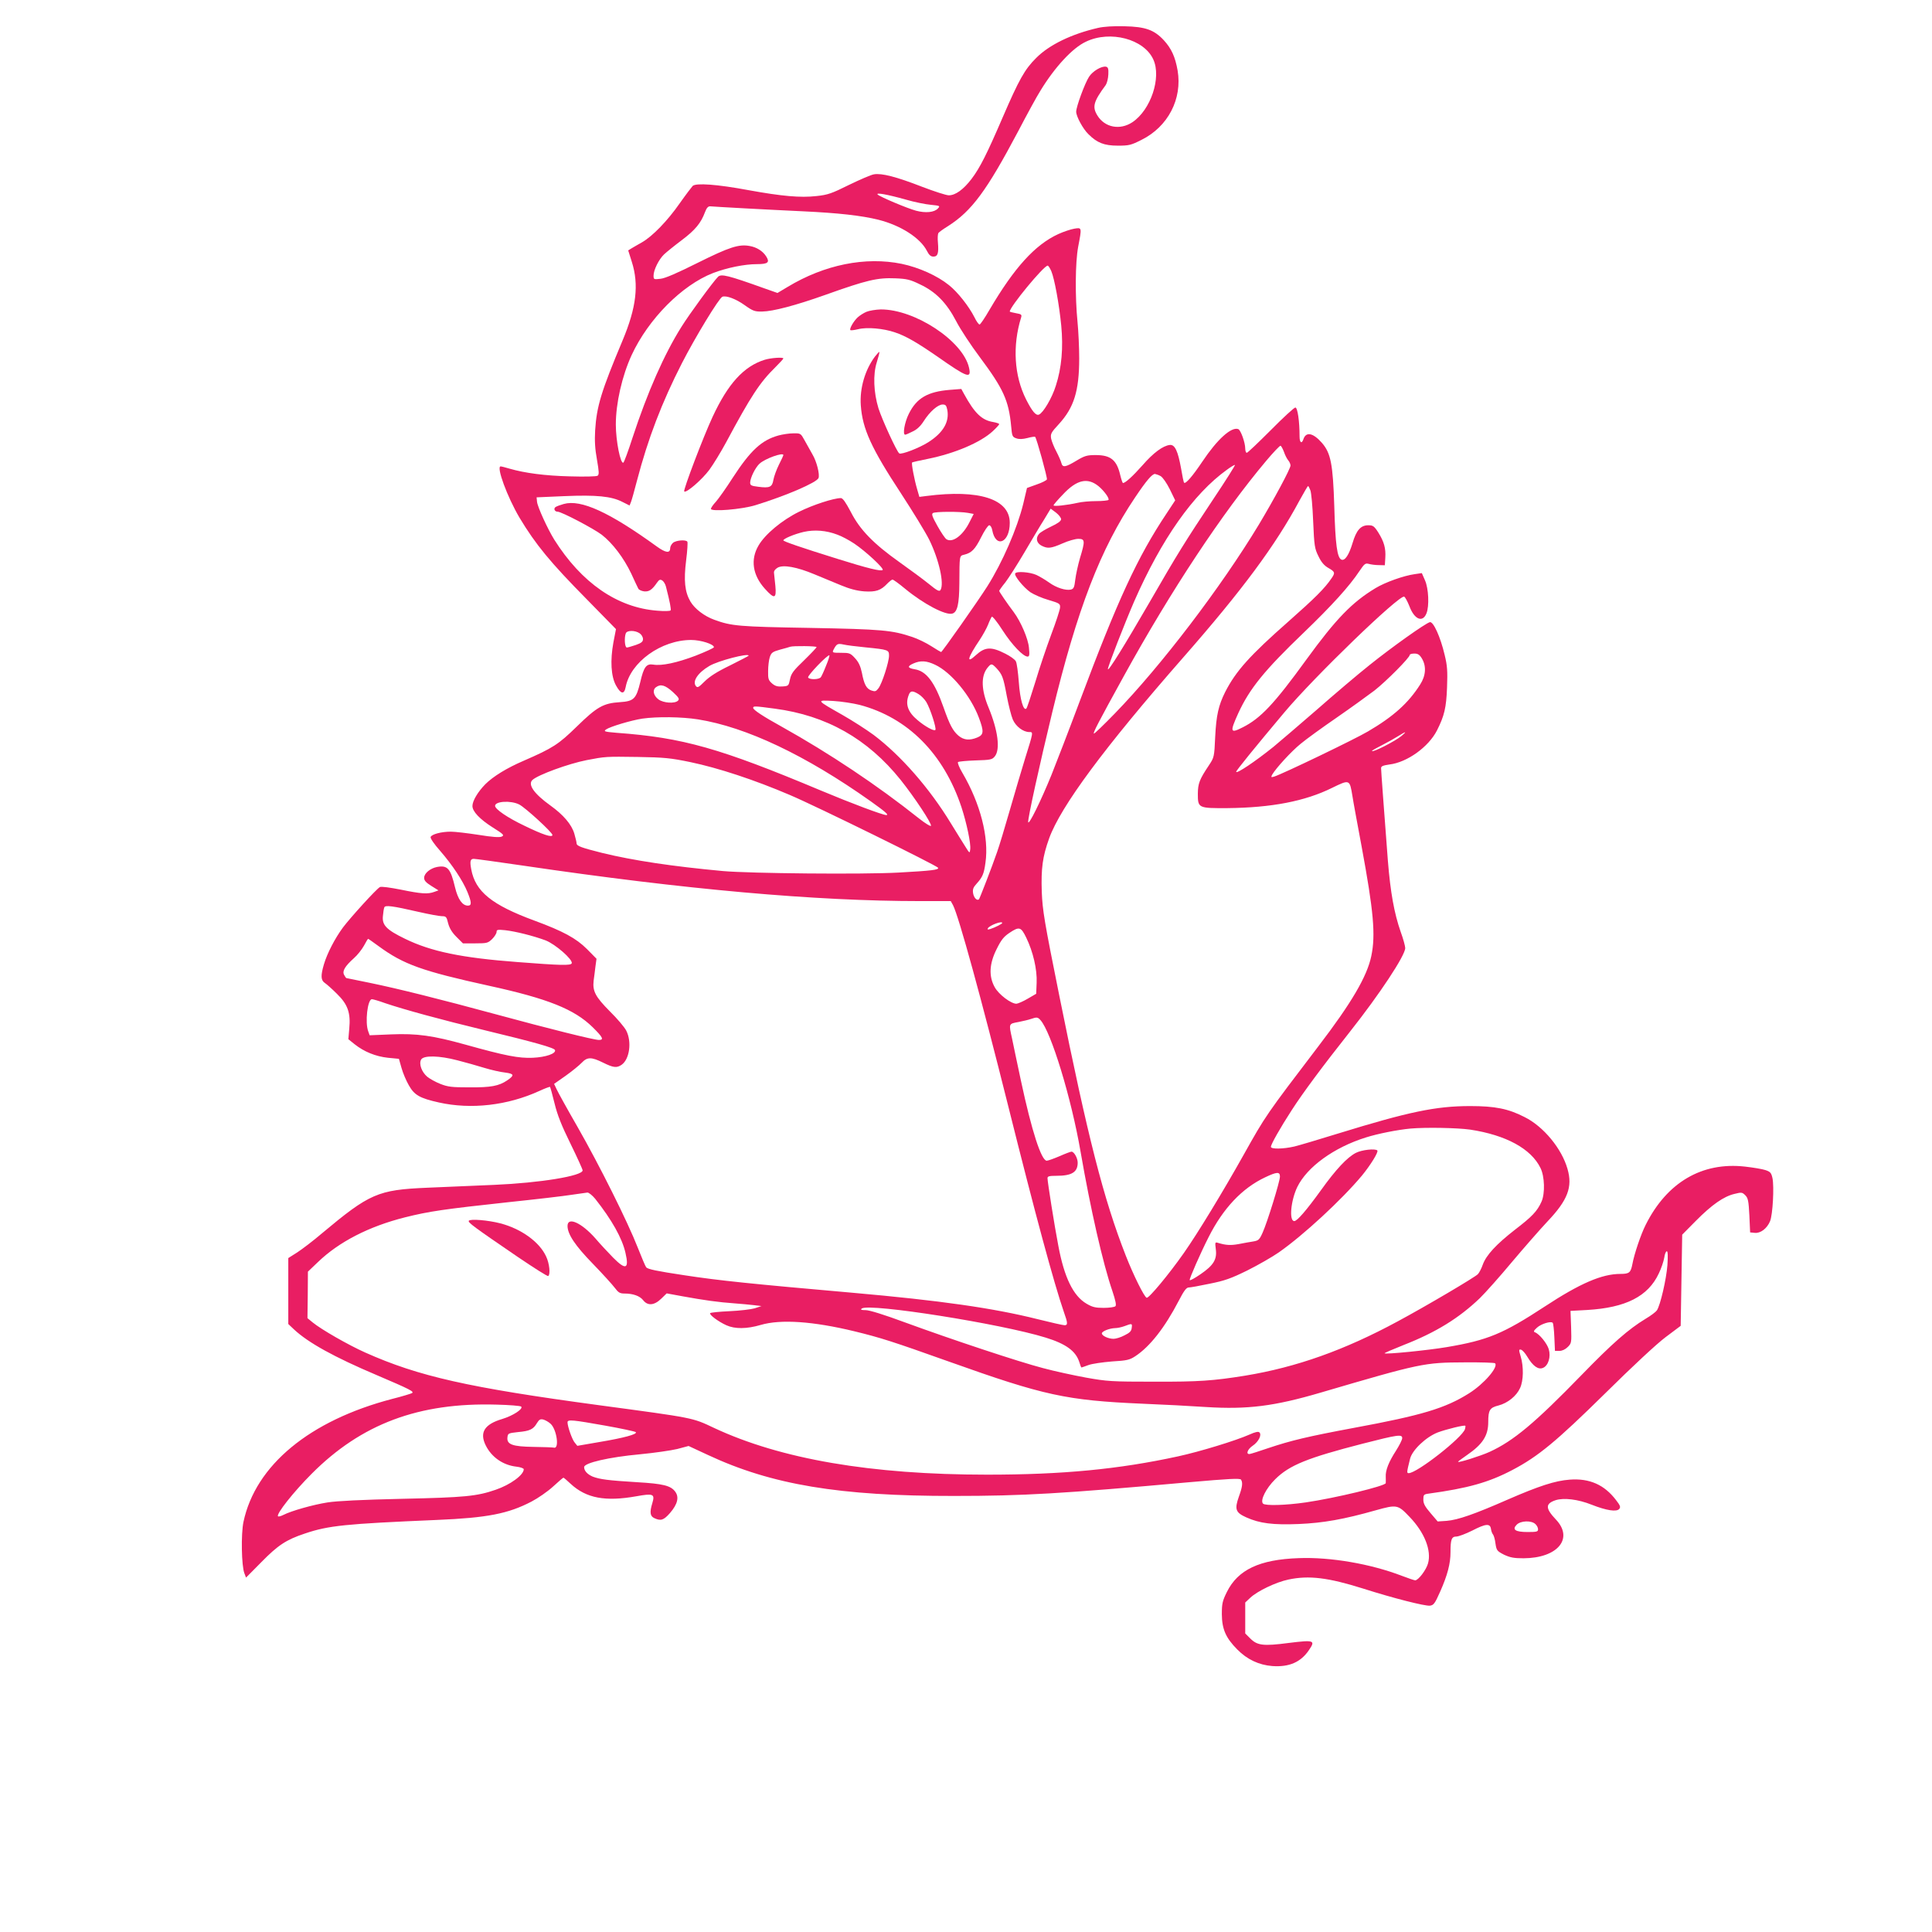 <?xml version="1.0" standalone="no"?>
<!DOCTYPE svg PUBLIC "-//W3C//DTD SVG 20010904//EN"
 "http://www.w3.org/TR/2001/REC-SVG-20010904/DTD/svg10.dtd">
<svg version="1.0" xmlns="http://www.w3.org/2000/svg"
 width="1280pt" height="1280pt" viewBox="0 0 1280 1280"
 preserveAspectRatio="xMidYMid meet">
<g transform="translate(0,1280) scale(0.1,-0.1)"
fill="#e91e63" stroke="none">
<path d="M7274 12615 c-174 -40 -323 -112 -409 -199 -76 -75 -114 -144 -220
-389 -106 -246 -152 -338 -208 -412 -54 -71 -107 -109 -151 -109 -17 0 -97 26
-178 57 -170 66 -267 91 -318 82 -19 -3 -93 -35 -165 -70 -115 -57 -140 -66
-216 -74 -107 -12 -228 -1 -449 39 -209 39 -349 49 -371 28 -8 -9 -47 -60 -85
-114 -82 -118 -182 -220 -250 -259 -27 -15 -59 -34 -71 -41 l-21 -13 24 -76
c48 -151 30 -303 -61 -520 -142 -338 -172 -437 -182 -596 -4 -71 -1 -123 12
-194 14 -82 15 -99 4 -107 -8 -5 -85 -7 -184 -4 -165 4 -299 22 -399 51 -27 8
-54 15 -59 15 -31 0 44 -203 125 -340 107 -178 204 -296 446 -541 l193 -197
-17 -88 c-22 -120 -16 -225 17 -285 32 -58 54 -62 64 -12 31 166 236 313 434
313 65 0 151 -28 151 -48 0 -5 -55 -30 -121 -56 -124 -47 -225 -69 -282 -59
-45 7 -62 -16 -85 -116 -27 -111 -42 -127 -135 -133 -110 -7 -152 -31 -286
-162 -121 -118 -158 -142 -351 -226 -112 -48 -203 -104 -255 -156 -49 -50 -85
-110 -85 -144 0 -36 48 -87 133 -141 75 -47 80 -53 60 -62 -15 -6 -61 -3 -153
12 -72 11 -155 21 -183 21 -64 0 -126 -17 -134 -35 -3 -9 23 -47 63 -92 80
-92 150 -197 181 -273 28 -69 29 -90 3 -90 -37 0 -66 42 -85 120 -30 127 -50
149 -120 136 -45 -9 -85 -42 -85 -72 0 -18 12 -31 47 -53 l48 -30 -28 -10
c-43 -16 -86 -13 -222 15 -71 14 -130 22 -138 17 -24 -13 -197 -204 -245 -268
-53 -72 -104 -170 -126 -244 -22 -75 -21 -106 7 -124 12 -8 48 -40 79 -71 72
-70 92 -126 82 -231 l-6 -70 41 -33 c63 -50 139 -81 221 -90 l73 -7 17 -60 c9
-33 31 -85 49 -116 36 -64 72 -85 198 -113 214 -48 456 -20 666 76 37 17 69
29 71 27 2 -2 16 -51 30 -109 19 -78 46 -146 106 -268 44 -90 80 -169 80 -176
0 -37 -283 -83 -585 -96 -132 -6 -332 -14 -445 -19 -327 -14 -381 -38 -698
-303 -56 -48 -130 -104 -162 -125 l-60 -38 0 -219 0 -218 37 -35 c95 -89 267
-184 550 -304 220 -94 250 -109 232 -119 -8 -4 -66 -22 -130 -38 -547 -143
-906 -439 -986 -815 -17 -81 -13 -292 6 -340 l11 -29 103 104 c108 110 163
147 287 188 157 53 265 64 875 90 333 14 472 41 627 122 42 22 106 66 142 99
35 32 66 59 69 59 2 0 24 -18 48 -41 103 -95 229 -119 436 -82 111 20 123 15
105 -45 -19 -62 -15 -87 13 -100 43 -20 62 -14 104 34 50 58 62 105 34 142
-29 39 -79 52 -252 62 -195 12 -246 19 -294 37 -35 15 -57 38 -57 63 0 28 164
66 370 85 94 9 205 25 247 35 l75 20 127 -59 c423 -198 873 -273 1631 -272
460 0 714 15 1560 91 260 23 336 27 342 17 13 -20 9 -49 -14 -112 -30 -85 -22
-106 49 -138 89 -40 177 -51 348 -44 162 7 298 31 510 91 140 39 146 38 224
-44 99 -103 146 -222 122 -308 -12 -43 -64 -112 -85 -112 -6 0 -47 14 -89 30
-206 79 -472 125 -682 117 -261 -9 -404 -77 -477 -225 -29 -59 -33 -76 -33
-147 1 -99 26 -156 102 -233 66 -67 144 -103 232 -110 113 -8 190 26 244 107
43 63 34 67 -135 46 -169 -22 -208 -17 -255 30 l-33 33 0 102 0 103 34 32 c47
44 170 103 252 120 136 29 264 13 496 -60 201 -64 407 -116 441 -113 25 3 33
13 68 92 49 110 69 187 69 262 0 85 7 104 39 104 14 0 62 18 106 40 89 46 118
48 123 10 2 -14 8 -30 14 -37 5 -6 13 -33 16 -60 7 -45 10 -49 56 -73 41 -19
65 -24 130 -24 226 1 334 131 214 257 -70 74 -71 105 -1 128 54 17 148 6 238
-30 99 -39 166 -49 183 -28 10 12 7 22 -21 58 -77 102 -176 146 -307 136 -97
-7 -204 -42 -413 -133 -219 -96 -328 -134 -402 -140 l-60 -4 -47 55 c-37 43
-48 63 -48 90 0 31 3 35 33 39 262 36 399 74 557 157 170 89 291 189 615 508
180 178 340 327 400 372 l100 75 5 302 5 302 90 91 c105 106 184 162 256 179
47 12 52 11 72 -9 18 -18 22 -36 27 -133 l5 -113 31 -3 c38 -4 81 29 101 77
18 43 28 229 16 286 -8 35 -14 42 -47 53 -21 7 -82 17 -135 23 -284 32 -517
-104 -658 -386 -32 -63 -76 -194 -88 -260 -11 -57 -21 -65 -79 -65 -123 0
-267 -62 -503 -217 -275 -180 -376 -222 -648 -268 -124 -21 -404 -49 -412 -41
-2 2 56 27 129 56 212 83 364 177 502 309 37 36 134 145 214 241 81 96 186
216 234 267 135 142 168 229 133 349 -38 134 -159 281 -284 343 -109 56 -197
73 -361 73 -227 0 -408 -38 -875 -182 -126 -39 -257 -78 -290 -86 -74 -17
-155 -18 -155 -2 0 16 62 126 138 243 74 115 204 290 386 520 197 249 366 505
366 554 0 12 -13 61 -30 107 -43 123 -68 261 -85 472 -27 353 -45 597 -45 613
0 13 14 18 55 24 118 14 259 116 315 225 49 97 62 151 67 285 4 109 2 144 -16
217 -28 119 -75 222 -98 216 -30 -8 -251 -165 -398 -283 -77 -61 -236 -196
-353 -299 -118 -102 -246 -212 -285 -244 -122 -98 -247 -182 -247 -165 0 8
124 161 319 393 199 237 760 779 794 767 6 -2 22 -31 35 -64 33 -88 88 -110
113 -46 19 48 14 164 -10 218 l-21 48 -48 -7 c-72 -10 -193 -53 -258 -92 -156
-94 -262 -203 -459 -474 -214 -295 -303 -389 -422 -449 -83 -42 -86 -32 -29
94 75 163 174 285 435 535 184 177 302 307 368 407 33 49 39 53 62 47 14 -4
44 -8 66 -8 l40 -1 3 50 c4 62 -8 106 -47 168 -27 42 -35 47 -66 47 -50 0 -79
-33 -104 -118 -24 -79 -50 -118 -73 -110 -29 11 -41 100 -48 353 -9 281 -23
353 -82 421 -59 67 -106 76 -123 23 -11 -32 -25 -21 -25 19 0 101 -13 192 -28
192 -8 0 -81 -67 -163 -150 -82 -82 -153 -150 -159 -150 -5 0 -10 13 -10 28 0
40 -30 123 -46 129 -46 17 -139 -67 -238 -215 -65 -97 -111 -150 -121 -140 -3
2 -12 45 -20 94 -21 116 -41 160 -75 156 -45 -5 -109 -52 -181 -135 -64 -72
-113 -117 -129 -117 -3 0 -11 23 -18 52 -23 100 -63 133 -162 133 -58 0 -73
-4 -128 -37 -73 -44 -92 -47 -100 -16 -3 13 -18 47 -33 76 -16 29 -31 68 -35
86 -5 31 -1 40 51 96 100 109 135 219 135 435 0 72 -5 180 -11 240 -17 172
-15 396 4 499 25 131 25 129 -25 121 -24 -4 -72 -20 -107 -36 -154 -71 -291
-222 -455 -501 -31 -54 -61 -98 -66 -98 -6 0 -21 21 -34 48 -37 73 -111 167
-169 213 -78 63 -199 117 -313 141 -240 49 -511 -5 -756 -153 l-67 -40 -88 31
c-240 86 -285 97 -306 76 -33 -33 -189 -246 -242 -331 -114 -181 -225 -432
-325 -737 -28 -87 -55 -160 -60 -163 -19 -12 -50 145 -50 252 0 141 41 322
105 461 111 239 333 463 539 543 92 35 208 59 291 59 74 0 87 12 60 53 -22 34
-62 59 -107 67 -72 14 -136 -7 -345 -111 -136 -68 -216 -103 -247 -106 -44 -5
-46 -5 -46 21 0 37 35 108 70 141 16 15 69 58 117 94 89 67 127 113 154 186
11 29 21 39 35 38 32 -3 377 -22 615 -33 233 -11 386 -28 499 -56 147 -37 277
-120 321 -206 14 -28 26 -38 43 -38 29 0 36 22 30 93 -3 29 -1 57 3 63 4 6 33
27 64 46 157 100 256 234 464 627 59 113 125 234 148 270 95 156 213 284 302
325 161 77 385 17 446 -118 55 -120 -17 -335 -139 -416 -82 -54 -182 -35 -231
44 -36 58 -27 92 55 203 8 12 16 43 17 70 2 37 -2 48 -15 51 -29 6 -89 -29
-113 -67 -27 -41 -85 -198 -85 -231 0 -31 44 -113 81 -149 57 -57 104 -76 195
-76 73 0 87 3 156 38 176 87 272 271 240 460 -16 91 -41 145 -91 200 -64 69
-122 90 -261 93 -73 2 -137 -2 -176 -11z m-1274 -1137 c58 -17 133 -32 168
-35 59 -6 62 -7 46 -24 -23 -26 -81 -32 -145 -15 -59 16 -237 91 -254 107 -15
15 64 1 185 -33z m965 -474 c21 -50 52 -218 66 -361 14 -147 3 -279 -36 -399
-25 -81 -84 -180 -112 -191 -20 -8 -45 22 -85 101 -79 157 -91 355 -33 542 6
19 2 23 -34 29 -23 4 -41 9 -41 11 0 31 225 304 251 304 5 0 15 -16 24 -36z
m-870 -88 c105 -49 177 -123 240 -244 26 -51 97 -159 157 -239 156 -209 191
-287 207 -455 6 -68 8 -73 34 -82 19 -7 42 -6 74 2 25 7 48 10 51 8 10 -10 82
-271 78 -282 -3 -7 -33 -22 -68 -34 l-64 -23 -25 -106 c-40 -162 -137 -386
-238 -546 -61 -96 -299 -435 -306 -435 -2 0 -32 18 -65 39 -34 22 -90 49 -126
61 -135 45 -198 51 -679 60 -470 8 -518 12 -633 54 -66 24 -129 72 -158 121
-37 64 -45 138 -28 274 8 62 11 117 8 122 -9 15 -76 10 -96 -8 -10 -9 -18 -25
-18 -35 0 -35 -30 -31 -88 11 -315 228 -503 314 -617 282 -22 -6 -46 -15 -54
-20 -15 -10 -7 -31 13 -31 26 0 239 -112 293 -153 72 -56 146 -154 195 -257
21 -47 43 -92 47 -100 4 -8 22 -16 39 -18 32 -3 52 10 85 58 14 20 21 23 35
14 9 -6 20 -24 24 -40 27 -105 35 -150 31 -158 -3 -5 -43 -6 -88 -2 -265 20
-502 184 -683 471 -44 71 -110 215 -114 250 l-3 30 185 8 c212 9 311 -1 383
-38 l48 -24 9 22 c5 12 23 76 40 142 73 279 165 519 298 779 88 172 246 432
268 440 25 10 91 -15 148 -56 55 -39 67 -43 116 -42 71 1 220 40 417 110 277
99 346 115 465 110 75 -3 98 -8 163 -40z m2412 -1111 c7 -21 20 -46 28 -55 8
-9 15 -25 15 -34 0 -21 -108 -222 -210 -392 -250 -414 -647 -935 -954 -1251
-71 -73 -133 -133 -138 -133 -10 0 28 73 200 385 311 564 649 1075 941 1422
47 56 90 101 95 100 5 -2 15 -21 23 -42z m-468 -311 c-186 -280 -237 -361
-427 -691 -160 -276 -271 -456 -272 -436 0 18 110 300 174 448 182 414 391
712 615 873 24 18 48 32 53 32 4 0 -60 -102 -143 -226z m-350 152 c14 -8 40
-45 61 -87 l36 -74 -56 -85 c-193 -289 -324 -572 -578 -1250 -71 -190 -155
-407 -185 -482 -71 -175 -151 -337 -155 -315 -4 20 75 379 159 726 166 687
320 1085 549 1425 75 112 113 156 132 156 7 -1 24 -7 37 -14z m-411 -67 c36
-30 73 -80 66 -91 -3 -4 -40 -8 -82 -8 -42 0 -97 -5 -121 -11 -72 -16 -161
-26 -161 -17 0 4 28 37 63 73 91 97 162 113 235 54z m1403 -26 c7 -16 15 -108
19 -206 7 -164 10 -182 35 -232 19 -40 38 -62 66 -78 44 -25 46 -32 21 -68
-45 -67 -112 -133 -284 -285 -259 -228 -350 -330 -421 -469 -44 -88 -59 -154
-66 -296 -6 -135 -7 -137 -42 -190 -63 -94 -72 -120 -73 -187 0 -96 2 -97 197
-96 290 3 512 45 692 134 117 57 117 57 135 -53 6 -40 34 -190 61 -335 79
-426 94 -586 64 -727 -28 -134 -131 -310 -349 -595 -349 -458 -351 -461 -496
-720 -139 -248 -305 -521 -397 -652 -99 -141 -231 -300 -246 -296 -16 5 -87
148 -138 278 -147 375 -252 785 -441 1724 -100 496 -111 565 -116 687 -5 157
5 232 49 355 77 212 364 600 889 1199 392 447 611 743 769 1038 29 53 55 97
57 97 3 0 9 -12 15 -27z m-1651 -193 c0 -12 -22 -28 -67 -49 -38 -18 -74 -40
-80 -49 -23 -28 -15 -60 17 -77 41 -21 62 -19 140 15 38 17 84 30 104 30 45 0
46 -13 11 -128 -13 -45 -27 -109 -31 -142 -6 -51 -10 -61 -29 -66 -34 -8 -97
12 -145 47 -24 17 -62 40 -84 50 -43 19 -131 26 -140 10 -9 -14 54 -92 101
-125 23 -15 77 -39 120 -51 74 -22 78 -25 76 -51 -1 -15 -27 -95 -58 -177 -31
-83 -79 -225 -106 -316 -28 -91 -54 -170 -59 -175 -19 -19 -42 59 -50 174 -5
65 -13 128 -20 139 -6 12 -37 34 -69 50 -94 48 -135 46 -196 -10 -66 -61 -55
-18 26 102 21 32 46 77 55 100 9 24 21 48 25 53 4 5 37 -36 72 -91 62 -96 136
-173 165 -173 12 0 14 11 9 59 -5 59 -54 173 -101 236 -42 55 -96 135 -96 140
0 3 18 29 41 57 22 29 79 118 126 198 47 80 105 178 130 217 l44 73 35 -26
c19 -15 34 -34 34 -44z m-2792 -756 c12 -8 22 -25 22 -38 0 -17 -10 -26 -47
-39 -27 -9 -54 -17 -60 -17 -14 0 -18 65 -7 94 8 21 62 21 92 0z m1497 -93
c151 -15 155 -17 155 -55 0 -41 -46 -185 -70 -216 -16 -21 -22 -23 -46 -15
-34 12 -49 40 -64 119 -9 42 -21 69 -45 95 -31 34 -37 36 -93 36 -57 0 -59 1
-50 20 21 40 27 43 66 35 20 -5 87 -13 147 -19z m-325 2 c0 -4 -38 -44 -83
-88 -71 -68 -85 -87 -93 -125 -9 -44 -10 -45 -50 -48 -32 -2 -48 2 -69 20 -24
21 -27 31 -26 82 0 32 5 74 11 92 10 30 18 36 68 50 31 8 62 17 67 19 20 7
175 5 175 -2z m4010 -75 c31 -51 27 -114 -11 -173 -78 -123 -177 -212 -346
-311 -86 -51 -566 -282 -621 -299 -21 -6 -22 -5 -14 12 25 43 126 154 189 205
37 31 145 109 238 173 94 65 206 146 251 180 79 62 234 218 234 236 0 5 14 9
30 9 23 0 35 -7 50 -32z m-4460 18 c0 -2 -56 -31 -124 -65 -87 -42 -136 -74
-168 -106 -39 -39 -47 -43 -57 -31 -26 31 12 89 89 134 57 34 260 87 260 68z
m513 -66 c-14 -36 -30 -71 -35 -77 -13 -16 -74 -17 -84 -2 -7 12 132 156 141
147 2 -2 -7 -33 -22 -68z m722 6 c106 -49 236 -206 290 -350 35 -93 33 -114
-10 -132 -51 -21 -89 -18 -125 12 -37 32 -58 71 -99 188 -59 168 -114 240
-191 252 -48 8 -51 20 -7 39 46 20 85 18 142 -9z m407 -23 c38 -42 45 -58 68
-183 12 -63 30 -134 40 -157 20 -46 69 -83 109 -83 28 0 28 3 -29 -180 -21
-69 -66 -219 -99 -335 -33 -115 -71 -241 -85 -280 -34 -99 -115 -307 -120
-313 -13 -12 -34 10 -39 40 -4 26 1 39 23 63 39 43 49 65 59 140 24 167 -34
392 -153 595 -21 35 -33 66 -29 71 4 4 57 9 116 11 100 3 110 5 128 27 37 46
21 171 -41 322 -49 117 -52 208 -9 263 26 32 29 32 61 -1z m-2145 -157 c40
-37 46 -47 35 -58 -21 -21 -96 -16 -129 8 -34 25 -42 63 -17 81 31 23 61 14
111 -31z m1629 -15 c17 -10 40 -34 51 -52 26 -43 69 -176 60 -185 -9 -10 -70
24 -118 65 -64 53 -82 105 -59 165 11 31 25 32 66 7z m-391 -71 c319 -84 557
-323 675 -678 34 -104 63 -240 58 -279 -3 -28 -4 -28 -33 19 -17 26 -59 95
-95 153 -143 235 -332 450 -512 586 -49 36 -141 95 -206 132 -176 100 -176 99
-62 93 52 -3 131 -15 175 -26z m-562 -25 c342 -45 615 -199 834 -472 94 -118
206 -288 201 -304 -2 -6 -37 15 -80 49 -275 219 -593 431 -908 607 -125 69
-190 112 -190 125 0 13 9 13 143 -5z m-509 -71 c320 -51 713 -237 1145 -543
98 -70 122 -91 103 -91 -24 0 -234 79 -432 162 -670 281 -915 351 -1355 383
-81 7 -87 9 -70 22 27 19 168 61 241 72 98 14 260 12 368 -5z m4661 -110 c-42
-35 -195 -113 -195 -99 0 3 30 20 68 39 37 19 85 46 107 60 51 32 58 32 20 0z
m-4712 -173 c187 -39 426 -118 660 -218 175 -74 971 -466 982 -482 8 -14 -44
-20 -262 -32 -236 -13 -981 -6 -1163 10 -336 31 -595 70 -800 120 -139 35
-170 46 -170 64 0 7 -7 36 -15 64 -18 61 -73 125 -158 186 -110 79 -152 140
-119 170 38 34 237 107 359 131 124 24 128 24 338 21 177 -3 217 -7 348 -34z
m-1133 -281 c41 -21 220 -185 220 -202 0 -19 -64 2 -185 61 -112 53 -195 110
-195 132 0 31 105 37 160 9z m26 -405 c1071 -158 1934 -235 2631 -235 l202 0
15 -27 c38 -74 187 -616 367 -1336 177 -708 301 -1167 368 -1361 26 -72 26
-86 4 -86 -10 0 -90 18 -178 40 -295 74 -648 124 -1225 175 -672 59 -887 81
-1115 116 -186 28 -243 40 -254 53 -5 6 -30 65 -56 131 -66 169 -252 542 -397
796 -68 118 -131 232 -140 252 l-17 36 77 54 c42 30 90 69 106 86 37 39 64 39
141 1 69 -34 91 -37 124 -14 52 37 68 152 30 226 -11 22 -60 80 -109 128 -95
96 -115 133 -107 203 3 23 9 65 12 94 l7 51 -63 64 c-72 72 -159 119 -349 189
-282 104 -391 192 -418 340 -10 53 -6 69 17 69 10 0 157 -20 327 -45z m-695
-306 c70 -16 140 -29 157 -29 27 0 31 -4 41 -47 9 -33 25 -60 55 -90 l43 -43
82 0 c78 0 84 2 112 29 16 16 29 37 29 47 0 15 7 16 58 11 69 -8 185 -37 266
-67 65 -25 182 -127 174 -152 -6 -16 -74 -14 -358 8 -372 28 -574 70 -746 154
-124 60 -154 91 -147 152 2 24 6 49 9 56 5 17 55 10 225 -29z m3869 -74 c0 -6
-48 -30 -79 -40 -17 -5 -21 -4 -16 5 12 20 95 51 95 35z m159 -97 c45 -92 73
-211 69 -299 l-3 -73 -55 -32 c-30 -18 -65 -33 -76 -34 -36 0 -117 61 -144
110 -40 72 -36 155 13 252 30 61 47 82 84 107 66 44 77 41 112 -31z m-4290
-57 c165 -121 289 -165 731 -262 389 -85 565 -155 687 -275 67 -66 76 -84 41
-84 -33 0 -337 76 -679 169 -372 101 -652 171 -842 210 -81 17 -150 31 -152
31 -2 0 -9 9 -15 21 -14 25 5 57 65 111 23 20 52 57 66 82 13 25 26 46 28 46
2 0 33 -22 70 -49z m42 -377 c127 -43 373 -110 654 -178 340 -82 467 -118 472
-133 8 -23 -60 -47 -147 -51 -93 -4 -181 13 -446 87 -216 60 -321 75 -492 68
l-143 -6 -9 25 c-23 59 -5 214 24 214 7 0 46 -11 87 -26z m4342 -112 c71 -78
205 -518 266 -872 66 -381 148 -741 211 -924 21 -63 27 -93 20 -100 -6 -6 -41
-11 -78 -11 -55 0 -75 5 -114 28 -87 51 -147 173 -186 382 -25 128 -72 425
-72 449 0 13 11 16 59 16 102 0 141 24 141 87 0 30 -24 73 -41 73 -6 0 -41
-13 -79 -30 -38 -16 -76 -30 -85 -30 -36 0 -100 198 -171 530 -25 118 -52 244
-59 280 -22 99 -23 97 43 109 31 6 68 15 82 20 38 13 45 13 63 -7z m-3862
-267 c52 -13 132 -36 178 -50 46 -14 108 -28 138 -31 60 -8 63 -18 13 -52 -55
-37 -107 -47 -250 -46 -116 0 -143 3 -193 23 -31 12 -70 34 -86 47 -37 31 -57
85 -41 114 16 29 119 27 241 -5z m6709 -459 c238 -36 404 -127 466 -254 28
-56 31 -169 7 -223 -28 -63 -62 -99 -177 -187 -123 -96 -189 -167 -212 -230
-9 -26 -24 -55 -33 -64 -19 -20 -342 -211 -530 -312 -353 -191 -671 -304
-1011 -360 -211 -34 -309 -41 -605 -40 -281 0 -310 2 -450 27 -82 15 -211 43
-285 63 -158 41 -601 188 -915 303 -138 51 -234 81 -260 81 -30 0 -36 3 -25
11 53 36 922 -101 1218 -193 133 -41 198 -88 222 -160 6 -21 13 -38 15 -38 1
0 22 7 46 16 24 9 95 19 156 24 100 6 117 10 155 35 97 64 195 189 288 368 33
64 50 87 65 87 11 0 73 11 139 25 100 20 140 34 250 88 72 36 166 90 209 120
163 114 416 348 549 507 57 69 113 159 103 168 -14 14 -103 4 -142 -16 -58
-30 -132 -109 -231 -247 -96 -133 -158 -205 -177 -205 -36 0 -23 137 20 226
65 133 243 262 454 328 79 25 210 51 296 59 103 9 309 5 395 -7z m-1260 -311
c0 -32 -84 -304 -115 -372 -21 -47 -27 -52 -62 -58 -21 -3 -64 -11 -95 -17
-54 -10 -86 -8 -136 7 -22 7 -23 6 -17 -41 9 -68 -15 -107 -101 -166 -38 -26
-70 -44 -72 -39 -3 9 71 178 125 284 96 191 222 325 375 397 78 37 98 38 98 5z
m-4537 -147 c110 -139 179 -261 201 -359 25 -107 2 -116 -82 -31 -31 32 -85
89 -118 128 -91 103 -184 145 -184 82 0 -55 51 -131 168 -251 65 -67 130 -139
145 -159 24 -32 34 -38 65 -38 56 0 101 -16 123 -44 30 -39 74 -35 120 10 l36
35 109 -20 c137 -25 237 -39 339 -46 44 -3 103 -9 130 -12 l50 -6 -45 -15
c-25 -7 -100 -16 -168 -19 -67 -3 -125 -9 -127 -13 -7 -11 56 -57 107 -80 57
-26 136 -25 228 2 133 39 347 24 620 -42 176 -43 251 -67 630 -202 628 -224
774 -256 1280 -278 129 -5 319 -15 422 -22 272 -17 450 5 759 96 661 194 685
199 951 200 108 1 199 -2 203 -6 24 -24 -72 -136 -172 -199 -157 -99 -313
-146 -763 -229 -305 -57 -415 -83 -570 -135 -58 -20 -112 -37 -120 -38 -28 -4
-15 32 20 55 38 26 61 71 44 88 -7 7 -28 3 -65 -14 -93 -41 -328 -113 -475
-145 -391 -85 -762 -121 -1264 -121 -769 0 -1368 103 -1810 310 -144 68 -128
65 -760 150 -868 117 -1196 191 -1550 349 -112 50 -292 153 -349 200 l-34 28
2 154 1 154 66 63 c140 135 339 237 578 297 160 40 258 54 682 100 182 19 371
41 420 49 49 7 97 14 106 15 9 0 32 -18 51 -41z m7104 -440 c-7 -93 -47 -267
-70 -300 -7 -10 -40 -35 -74 -55 -114 -69 -222 -164 -424 -372 -310 -319 -451
-437 -610 -510 -59 -27 -209 -74 -209 -66 0 3 26 22 58 44 105 72 142 129 142
220 0 78 10 95 67 109 62 16 120 63 144 116 23 50 24 142 4 209 -13 44 -13 48
2 45 9 -2 28 -23 42 -47 37 -62 73 -88 105 -73 34 15 52 73 37 123 -11 38 -62
101 -91 112 -12 4 -9 11 13 31 27 25 92 45 104 32 4 -4 9 -47 11 -96 l4 -90
30 0 c18 0 39 10 55 26 25 25 25 29 22 132 l-4 107 110 6 c256 15 404 90 475
242 16 33 32 80 36 104 3 24 11 43 17 43 7 0 8 -31 4 -92z m-3549 -415 c-2
-22 -13 -33 -48 -50 -24 -13 -57 -23 -72 -23 -35 0 -78 20 -78 36 0 14 51 34
89 35 14 0 42 6 61 13 50 19 52 19 48 -11z m-4045 -522 c15 -15 -53 -60 -125
-82 -119 -35 -153 -90 -109 -177 39 -77 114 -129 202 -139 27 -3 49 -11 49
-17 0 -38 -89 -103 -186 -136 -124 -43 -204 -51 -619 -60 -267 -6 -432 -14
-495 -24 -96 -15 -241 -56 -293 -83 -16 -8 -31 -12 -35 -9 -14 14 103 162 223
282 330 331 710 473 1225 458 85 -2 158 -8 163 -13z m195 -114 c41 -38 59
-168 22 -158 -8 2 -69 4 -136 5 -139 2 -178 16 -172 64 3 26 7 27 69 34 79 7
102 18 126 59 15 24 22 29 43 24 14 -4 35 -16 48 -28z m361 -12 c107 -19 199
-39 203 -43 14 -14 -81 -39 -242 -66 l-145 -25 -17 21 c-17 19 -48 107 -48
135 0 20 35 16 249 -22z m5697 -23 c-18 -57 -318 -292 -373 -292 -14 0 -13 6
9 95 14 58 106 145 184 175 57 21 175 50 182 44 2 -1 1 -11 -2 -22z m-416 -60
c0 -11 -19 -48 -41 -83 -48 -74 -71 -131 -68 -174 0 -16 1 -35 0 -41 -2 -19
-333 -99 -531 -128 -132 -19 -267 -23 -282 -8 -21 21 20 102 81 162 94 93 213
141 578 235 234 60 263 64 263 37z m882 -569 c10 -9 18 -24 18 -35 0 -16 -9
-18 -69 -18 -82 0 -105 16 -72 49 26 26 96 29 123 4z"/>
<path d="M5740 10734 c-19 -8 -45 -25 -58 -37 -27 -25 -56 -76 -48 -84 3 -3
26 0 52 6 58 15 168 5 243 -21 72 -24 143 -65 278 -158 204 -143 230 -152 213
-76 -40 177 -358 387 -585 386 -33 -1 -76 -8 -95 -16z"/>
<path d="M5797 10438 c-66 -88 -102 -211 -94 -323 11 -157 70 -285 267 -585
77 -118 161 -255 186 -305 65 -132 101 -292 75 -334 -8 -12 -23 -4 -78 41 -37
30 -124 94 -193 143 -172 122 -263 215 -323 333 -34 64 -53 92 -66 92 -47 0
-186 -45 -278 -91 -112 -55 -225 -149 -268 -224 -54 -92 -39 -195 42 -285 64
-71 78 -68 70 18 -4 37 -8 76 -9 86 -2 12 7 25 24 35 37 21 127 5 244 -44 49
-20 127 -53 174 -72 60 -25 106 -37 156 -41 77 -5 110 6 153 52 14 14 29 26
34 26 6 0 43 -27 84 -61 121 -100 269 -178 313 -164 33 10 45 63 46 200 1 188
0 182 32 190 49 12 72 35 112 115 22 44 46 80 54 80 8 0 17 -15 20 -33 23
-122 116 -83 116 49 0 158 -203 223 -552 178 l-47 -6 -15 52 c-18 61 -39 170
-33 176 2 2 49 13 105 24 178 36 347 108 428 182 24 22 44 44 44 48 0 4 -18
10 -40 14 -75 12 -123 58 -193 186 l-18 33 -77 -6 c-146 -12 -219 -54 -271
-159 -28 -56 -42 -138 -24 -138 4 0 26 9 49 21 29 13 53 36 74 69 40 63 94
110 125 110 20 0 25 -6 31 -35 15 -80 -27 -152 -126 -215 -60 -38 -177 -83
-192 -74 -16 10 -113 221 -138 299 -32 105 -37 224 -11 305 11 35 19 66 17 68
-2 2 -15 -12 -29 -30z m616 -1036 l38 -7 -27 -53 c-44 -89 -112 -140 -153
-115 -9 5 -36 45 -60 88 -34 61 -41 79 -30 86 16 10 177 11 232 1z m-866 -144
c29 -10 79 -37 112 -59 75 -50 198 -164 189 -175 -11 -11 -100 11 -298 73
-247 77 -360 116 -360 123 0 11 74 42 135 56 71 16 149 10 222 -18z"/>
<path d="M5065 10416 c-137 -43 -242 -158 -344 -378 -62 -133 -196 -486 -188
-494 13 -13 119 79 167 144 27 37 77 119 111 182 164 306 223 396 326 497 29
29 53 55 53 58 0 10 -85 4 -125 -9z"/>
<path d="M5158 9915 c-112 -31 -185 -98 -304 -281 -42 -66 -92 -136 -110 -157
-19 -20 -34 -42 -34 -48 0 -21 204 -4 295 24 204 63 406 150 418 180 9 24 -12
109 -40 156 -14 25 -38 67 -52 93 -26 47 -26 48 -76 47 -27 0 -71 -7 -97 -14z
m32 -130 c0 -3 -13 -32 -30 -65 -16 -32 -32 -77 -36 -99 -8 -48 -24 -56 -100
-46 -47 6 -54 9 -54 28 1 32 34 99 62 125 37 34 158 77 158 57z"/>
<path d="M3106 4712 c-7 -11 32 -40 328 -242 105 -71 193 -127 198 -124 16 10
8 85 -14 130 -44 96 -165 183 -303 219 -81 21 -200 31 -209 17z"/>
</g>
</svg>
